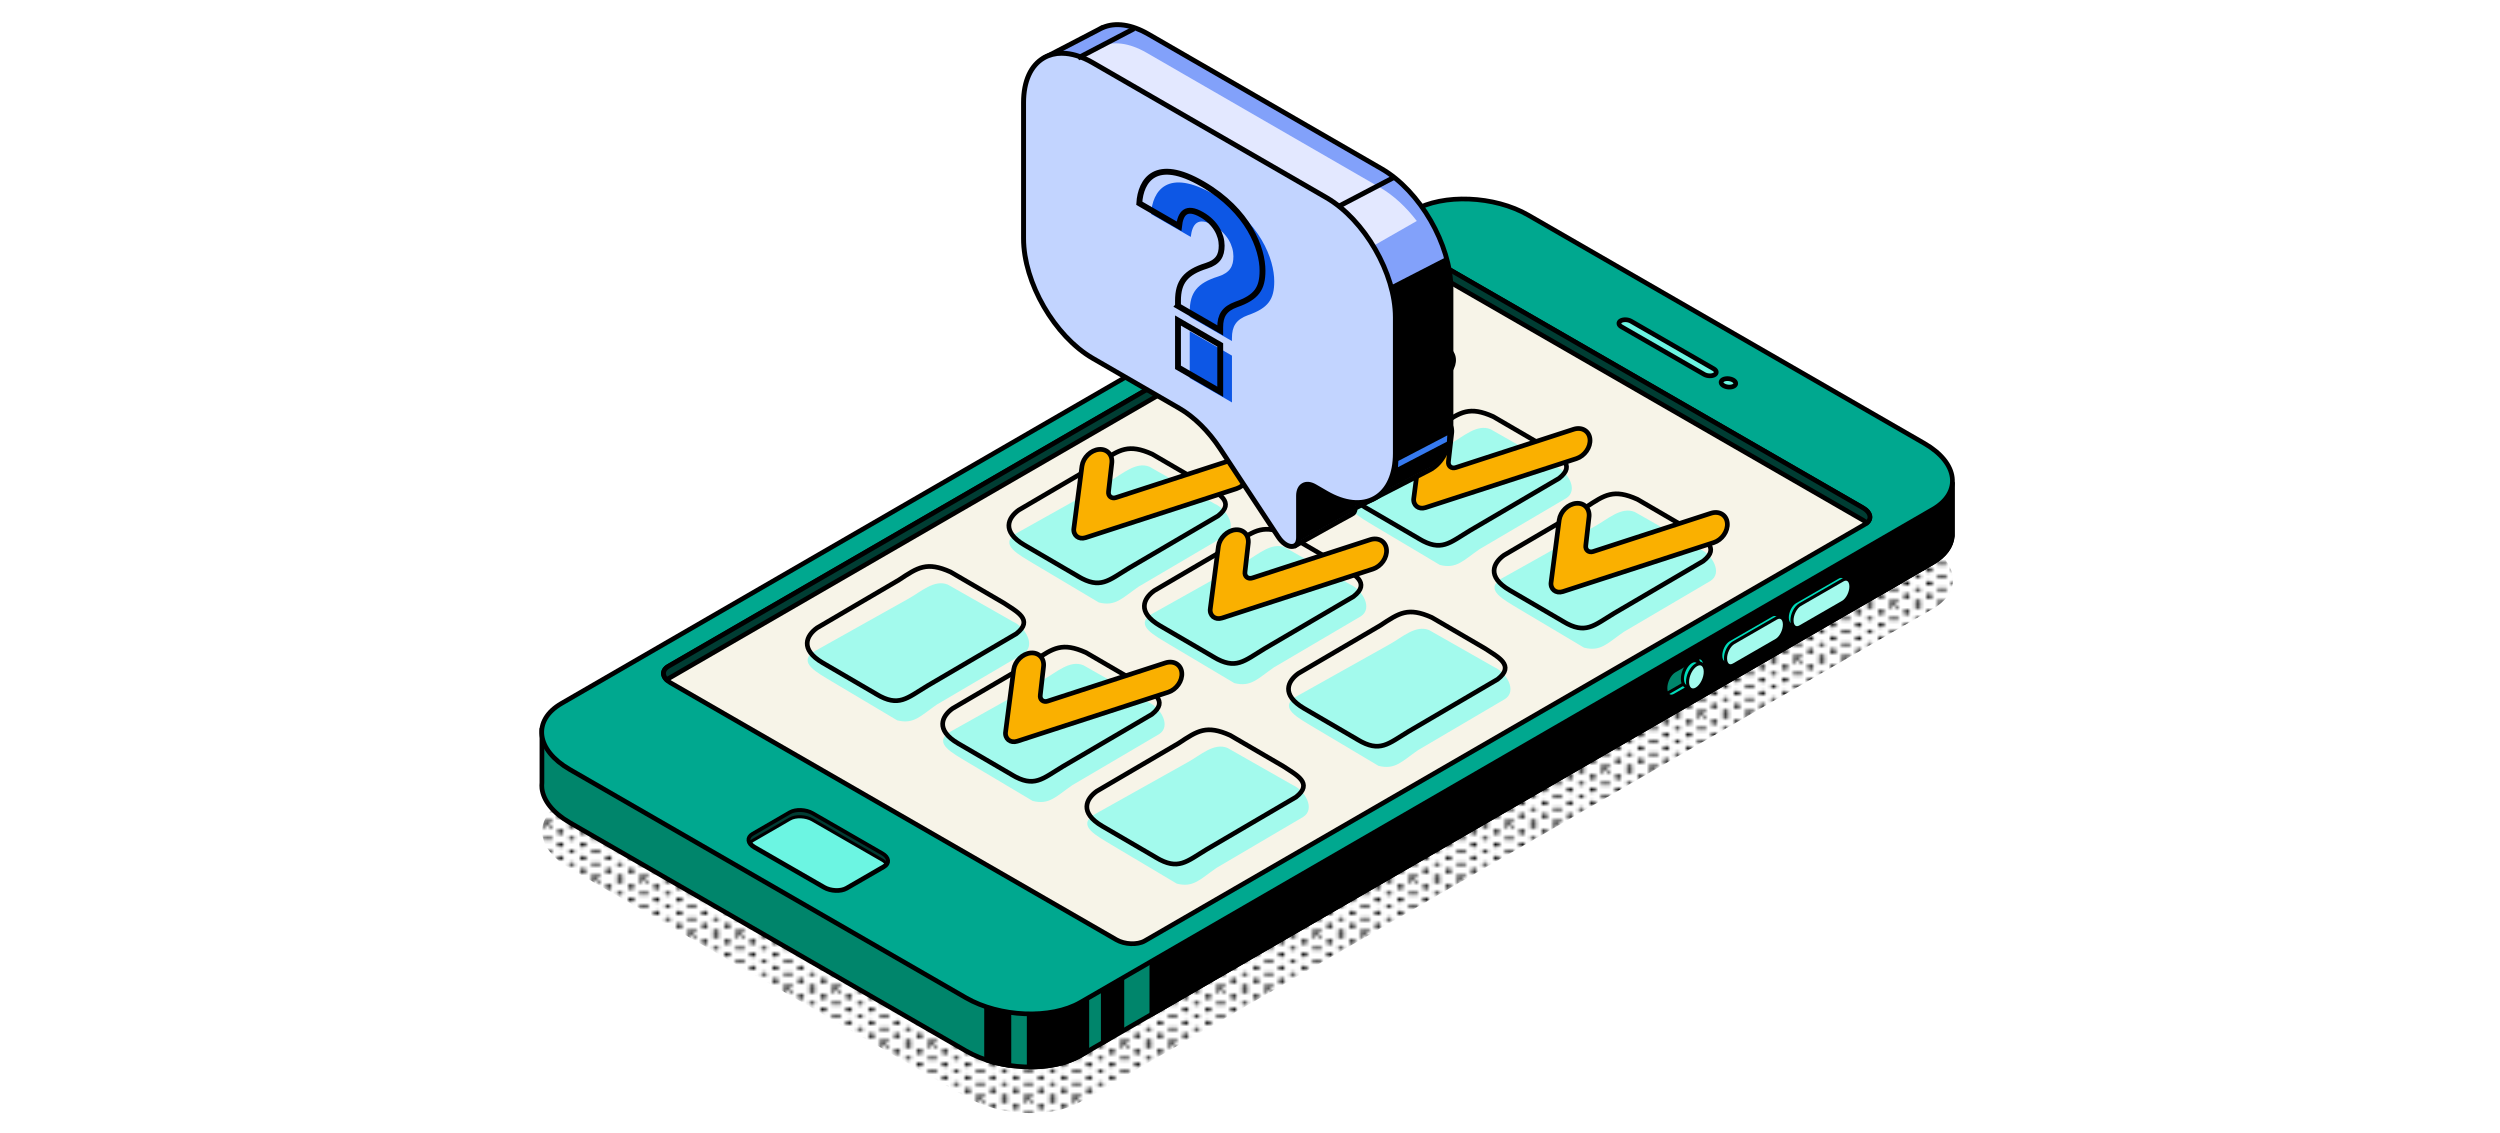 <?xml version="1.0" encoding="UTF-8"?>
<svg id="Layer_8" data-name="Layer 8" xmlns="http://www.w3.org/2000/svg" xmlns:xlink="http://www.w3.org/1999/xlink" viewBox="0 0 728 330">
  <defs>
    <style>
      .cls-1, .cls-2, .cls-3, .cls-4, .cls-5, .cls-6, .cls-7, .cls-8, .cls-9, .cls-10, .cls-11, .cls-12, .cls-13 {
        stroke: #000;
      }

      .cls-1, .cls-2, .cls-3, .cls-5, .cls-6, .cls-7, .cls-9, .cls-10, .cls-11, .cls-12 {
        stroke-linecap: round;
        stroke-linejoin: round;
      }

      .cls-1, .cls-3 {
        fill: #003d33;
      }

      .cls-1, .cls-4, .cls-5, .cls-6, .cls-7, .cls-11, .cls-12, .cls-13 {
        stroke-width: 1.37px;
      }

      .cls-14 {
        fill: #0d57e5;
      }

      .cls-14, .cls-15, .cls-16, .cls-17, .cls-18, .cls-19, .cls-20, .cls-21, .cls-22 {
        stroke-width: 0px;
      }

      .cls-15 {
        fill: #c2d4ff;
      }

      .cls-2, .cls-3, .cls-9, .cls-10 {
        stroke-width: .91px;
      }

      .cls-2, .cls-22 {
        fill: #a3faed;
      }

      .cls-17, .cls-4, .cls-8 {
        fill: none;
      }

      .cls-4, .cls-8, .cls-13 {
        stroke-miterlimit: 10;
      }

      .cls-18 {
        fill: #82a1fa;
      }

      .cls-5 {
        fill: #6cf5e2;
      }

      .cls-6 {
        fill: #00a88f;
      }

      .cls-7 {
        fill: #f7f4e8;
      }

      .cls-8 {
        stroke-width: 1.71px;
      }

      .cls-19 {
        fill: #e3e8ff;
      }

      .cls-9 {
        fill: #00dbba;
      }

      .cls-20 {
        fill: url(#Dot_Drop_Shadow_1);
      }

      .cls-21 {
        fill: #367af0;
      }

      .cls-10, .cls-12 {
        fill: #00856b;
      }

      .cls-13 {
        fill: #fab000;
      }
    </style>
    <pattern id="Dot_Drop_Shadow_1" data-name="Dot Drop Shadow 1" x="0" y="0" width="13.07" height="15.05" patternTransform="translate(-792.04 -1583.6)" patternUnits="userSpaceOnUse" viewBox="0 0 13.07 15.05">
      <g>
        <rect class="cls-17" width="13.07" height="15.05"/>
        <path class="cls-16" d="m13.68,14.69c.34.2.34.52,0,.72-.34.2-.9.2-1.24,0-.34-.2-.34-.52,0-.72.34-.2.9-.2,1.24,0Z"/>
        <path class="cls-16" d="m7.14,14.69c.34.2.34.52,0,.72-.34.2-.9.2-1.24,0-.34-.2-.34-.52,0-.72.34-.2.9-.2,1.24,0Z"/>
        <path class="cls-16" d="m.61,14.69c.34.2.34.52,0,.72-.34.2-.9.2-1.24,0-.34-.2-.34-.52,0-.72.34-.2.9-.2,1.24,0Z"/>
        <g>
          <path class="cls-16" d="m13.71,14.69c.34.2.34.52,0,.72-.34.2-.9.2-1.24,0-.34-.2-.34-.52,0-.72.34-.2.9-.2,1.24,0Z"/>
          <path class="cls-16" d="m10.43,12.79c.34.2.34.52,0,.72-.34.2-.9.2-1.24,0-.34-.2-.34-.52,0-.72s.9-.2,1.24,0Z"/>
          <path class="cls-16" d="m13.68,10.91c.34.2.34.52,0,.72s-.9.2-1.24,0c-.34-.2-.34-.52,0-.72.34-.2.9-.2,1.24,0Z"/>
          <path class="cls-16" d="m10.43,9.03c.34.2.34.52,0,.72-.34.2-.9.2-1.24,0-.34-.2-.34-.52,0-.72.34-.2.9-.2,1.24,0Z"/>
          <path class="cls-16" d="m13.68,7.16c.34.2.34.52,0,.72-.34.2-.9.2-1.24,0-.34-.2-.34-.52,0-.72.34-.2.9-.2,1.24,0Z"/>
          <path class="cls-16" d="m10.43,5.28c.34.2.34.52,0,.72-.34.2-.9.2-1.24,0-.34-.2-.34-.52,0-.72.34-.2.9-.2,1.24,0Z"/>
          <path class="cls-16" d="m13.68,3.4c.34.2.34.52,0,.72-.34.2-.9.2-1.24,0-.34-.2-.34-.52,0-.72.34-.2.9-.2,1.24,0Z"/>
          <path class="cls-16" d="m10.43,1.52c.34.2.34.52,0,.72-.34.2-.9.2-1.24,0-.34-.2-.34-.52,0-.72.34-.2.9-.2,1.24,0Z"/>
          <path class="cls-16" d="m13.68-.36c.34.2.34.52,0,.72-.34.2-.9.2-1.24,0-.34-.2-.34-.52,0-.72.34-.2.9-.2,1.24,0Z"/>
        </g>
        <g>
          <path class="cls-16" d="m7.17,14.69c.34.2.34.52,0,.72-.34.2-.9.2-1.24,0-.34-.2-.34-.52,0-.72.34-.2.9-.2,1.24,0Z"/>
          <path class="cls-16" d="m10.43,12.81c.34.2.34.52,0,.72-.34.2-.9.2-1.24,0-.34-.2-.34-.52,0-.72.34-.2.9-.2,1.24,0Z"/>
          <path class="cls-16" d="m3.89,12.79c.34.2.34.52,0,.72-.34.2-.9.2-1.24,0-.34-.2-.34-.52,0-.72s.9-.2,1.24,0Z"/>
          <path class="cls-16" d="m7.14,10.91c.34.2.34.52,0,.72s-.9.2-1.24,0c-.34-.2-.34-.52,0-.72.34-.2.9-.2,1.24,0Z"/>
          <path class="cls-16" d="m10.4,9.03c.34.2.34.52,0,.72-.34.2-.9.2-1.24,0-.34-.2-.34-.52,0-.72.34-.2.9-.2,1.24,0Z"/>
          <path class="cls-16" d="m3.89,9.03c.34.2.34.52,0,.72-.34.2-.9.2-1.24,0-.34-.2-.34-.52,0-.72.34-.2.9-.2,1.24,0Z"/>
          <path class="cls-16" d="m7.14,7.16c.34.2.34.52,0,.72-.34.2-.9.2-1.24,0-.34-.2-.34-.52,0-.72.34-.2.9-.2,1.24,0Z"/>
          <path class="cls-16" d="m10.4,5.28c.34.2.34.52,0,.72-.34.2-.9.2-1.24,0-.34-.2-.34-.52,0-.72.34-.2.9-.2,1.24,0Z"/>
          <path class="cls-16" d="m3.89,5.28c.34.2.34.52,0,.72-.34.2-.9.2-1.24,0-.34-.2-.34-.52,0-.72.34-.2.9-.2,1.24,0Z"/>
          <path class="cls-16" d="m7.14,3.4c.34.2.34.52,0,.72-.34.2-.9.2-1.24,0-.34-.2-.34-.52,0-.72.34-.2.9-.2,1.24,0Z"/>
          <path class="cls-16" d="m10.4,1.52c.34.2.34.52,0,.72-.34.2-.9.2-1.24,0-.34-.2-.34-.52,0-.72.34-.2.9-.2,1.24,0Z"/>
          <path class="cls-16" d="m3.89,1.52c.34.2.34.52,0,.72-.34.2-.9.2-1.24,0-.34-.2-.34-.52,0-.72.34-.2.9-.2,1.24,0Z"/>
          <path class="cls-16" d="m7.14-.36c.34.2.34.52,0,.72-.34.2-.9.2-1.24,0-.34-.2-.34-.52,0-.72.34-.2.9-.2,1.24,0Z"/>
        </g>
        <g>
          <path class="cls-16" d="m.64,14.69c.34.2.34.52,0,.72-.34.2-.9.2-1.24,0-.34-.2-.34-.52,0-.72.34-.2.9-.2,1.24,0Z"/>
          <path class="cls-16" d="m3.89,12.81c.34.2.34.52,0,.72-.34.2-.9.2-1.24,0-.34-.2-.34-.52,0-.72.34-.2.9-.2,1.24,0Z"/>
          <path class="cls-16" d="m.61,10.91c.34.2.34.52,0,.72s-.9.2-1.24,0c-.34-.2-.34-.52,0-.72.34-.2.9-.2,1.24,0Z"/>
          <path class="cls-16" d="m3.86,9.03c.34.2.34.52,0,.72-.34.2-.9.2-1.24,0-.34-.2-.34-.52,0-.72.34-.2.9-.2,1.24,0Z"/>
          <path class="cls-16" d="m.61,7.16c.34.2.34.52,0,.72-.34.2-.9.2-1.24,0-.34-.2-.34-.52,0-.72.34-.2.9-.2,1.24,0Z"/>
          <path class="cls-16" d="m3.86,5.28c.34.2.34.52,0,.72-.34.2-.9.2-1.24,0-.34-.2-.34-.52,0-.72.34-.2.9-.2,1.24,0Z"/>
          <path class="cls-16" d="m.61,3.4c.34.2.34.52,0,.72-.34.2-.9.2-1.24,0-.34-.2-.34-.52,0-.72.34-.2.9-.2,1.24,0Z"/>
          <path class="cls-16" d="m3.86,1.52c.34.2.34.52,0,.72-.34.2-.9.2-1.24,0-.34-.2-.34-.52,0-.72.34-.2.9-.2,1.24,0Z"/>
          <path class="cls-16" d="m.61-.36C.95-.16.95.16.61.36c-.34.2-.9.2-1.24,0C-.98.16-.98-.16-.64-.36c.34-.2.9-.2,1.24,0Z"/>
        </g>
        <path class="cls-16" d="m13.71-.36c.34.2.34.52,0,.72-.34.2-.9.2-1.24,0-.34-.2-.34-.52,0-.72.34-.2.9-.2,1.24,0Z"/>
        <path class="cls-16" d="m7.17-.36c.34.2.34.52,0,.72-.34.2-.9.2-1.24,0-.34-.2-.34-.52,0-.72.34-.2.9-.2,1.24,0Z"/>
        <path class="cls-16" d="m.64-.36C.98-.16.98.16.64.36c-.34.2-.9.2-1.24,0C-.95.16-.95-.16-.61-.36c.34-.2.9-.2,1.24,0Z"/>
      </g>
    </pattern>
  </defs>
  <g id="_9" data-name="9">
    <path class="cls-20" d="m562.91,177.24l-248.19,143.56c-8.54,4.94-23.46,4.33-33.33-1.36l-115.35-66.48c-9.87-5.69-10.95-14.3-2.41-19.24l248.19-143.56c8.54-4.94,23.46-4.33,33.33,1.36l115.35,66.48c9.87,5.69,10.95,14.3,2.41,19.24Z"/>
    <path class="cls-12" d="m568.52,155.99c.02-.28.01-.56,0-.84v-14.44s-6.07-.01-14.89-.03l-108.6-62.58c-9.87-5.69-24.79-6.29-33.33-1.36l-233.74,135.2c-11.93.17-20.15.32-20.15.32v15.67c-.05.53-.06,1.07,0,1.61v.05h0c.42,3.5,3.15,7.09,8.11,9.95l115.35,66.48c9.87,5.69,24.79,6.29,33.33,1.36l248.19-143.56c3.6-2.08,5.47-4.82,5.71-7.71h.01v-.11Z"/>
    <path class="cls-11" d="m316.48,131.81l-16.78,9.71v169.17c5.58.05,10.93-1.03,14.9-3.32l1.88-1.09v-174.47Z"/>
    <polygon class="cls-11" points="326.69 125.52 321.27 129.04 321.27 303.51 326.69 299.98 326.69 125.52"/>
    <path class="cls-11" d="m445.03,78.1c-9.87-5.69-24.79-6.29-33.33-1.36l-76.28,44.12v174.47l225.21-130.26.91-22.57-116.51-64.4Z"/>
    <path class="cls-11" d="m553.87,140.68c-.08,0-.16,0-.24,0l-6.73-3.88v36.21l6.98-4.03v-28.3Z"/>
    <path class="cls-11" d="m559.78,140.69v24.87l3.01-1.74c3.6-2.08,5.47-4.82,5.71-7.71h.01v-.11c.02-.28.01-.56,0-.84v-14.44s-3.37,0-8.74-.02Z"/>
    <path class="cls-11" d="m287.29,148.7v159.98c2.09.69,4.28,1.21,6.5,1.55v-165.28l-6.5,3.76Z"/>
    <path class="cls-6" d="m562.79,148.35l-248.19,143.56c-8.54,4.94-23.46,4.33-33.33-1.36l-115.35-66.48c-9.87-5.69-10.95-14.3-2.41-19.24L411.7,61.28c8.54-4.94,23.46-4.33,33.33,1.36l115.35,66.48c9.87,5.69,10.95,14.3,2.41,19.24Z"/>
    <path class="cls-7" d="m543.08,152.67l-209.74,121.32c-2.12,1.22-5.81,1.07-8.26-.34l-129.88-74.85c-2.45-1.41-2.71-3.54-.6-4.77l209.74-121.32c2.12-1.22,5.81-1.07,8.26.34l129.88,74.85c2.45,1.41,2.71,3.54.6,4.77Z"/>
    <path class="cls-5" d="m471.95,93.41h0c.77-.45,2.12-.39,3.01.12l24.08,13.87c.89.51.99,1.29.22,1.74h0c-.77.45-2.12.39-3.01-.12l-24.08-13.87c-.89-.51-.99-1.29-.22-1.74Z"/>
    <path class="cls-5" d="m501.7,110.56h0c.77-.45,2.12-.39,3.01.12h0c.89.51.99,1.29.22,1.74h0c-.77.45-2.12.39-3.01-.12h0c-.89-.51-.99-1.29-.22-1.74Z"/>
    <path class="cls-5" d="m257.36,252.38l-10.85,6.28c-1.67.97-4.6.85-6.54-.27l-20.29-11.69c-1.94-1.12-2.15-2.81-.47-3.77l10.85-6.28c1.68-.97,4.6-.85,6.54.27l20.29,11.69c1.94,1.12,2.15,2.81.47,3.77Z"/>
    <path class="cls-3" d="m219.2,244.77l10.85-6.28c1.67-.97,4.6-.85,6.54.27l20.29,11.69c.61.35,1.03.76,1.29,1.19.66-.95.22-2.17-1.29-3.04l-20.29-11.69c-1.94-1.12-4.86-1.23-6.54-.27l-10.85,6.28c-1.15.66-1.39,1.66-.82,2.58.19-.27.45-.52.82-.74Z"/>
    <path class="cls-1" d="m194.64,197.61l209.74-121.32c2.12-1.22,5.81-1.07,8.26.34l129.88,74.85c.44.26.79.54,1.09.83,1.54-1.25,1.14-3.13-1.09-4.41l-129.88-74.85c-2.45-1.41-6.14-1.56-8.26-.34l-209.74,121.32c-1.73,1-1.84,2.61-.49,3.94.15-.12.3-.25.49-.36Z"/>
    <g>
      <path class="cls-9" d="m518.88,179.95l-1.36-.79s-.1-.06-.15-.08l-.07-.04h0c-.42-.2-.93-.16-1.5.18l-12.42,7.16c-1.31.79-2.34,2.86-2.3,4.63.02.82.27,1.42.65,1.76h0s.03.02.03.02c.09.08.19.13.29.18l1.25.76,6.36-4.18.68-.7,5.6-3.23c1.31-.79,2.34-2.86,2.3-4.63,0-.12-.02-.22-.03-.32l.68-.7Z"/>
      <path class="cls-2" d="m517.32,186.42l-12.42,7.16c-1.31.79-2.4,0-2.43-1.76h0c-.04-1.77,1-3.84,2.3-4.63l12.42-7.16c1.31-.79,2.4,0,2.44,1.76h0c.04,1.77-1,3.84-2.3,4.63Z"/>
    </g>
    <g>
      <path class="cls-10" d="m493.91,198.84l-6.18,3.57c-1.43.86-2.62,0-2.66-1.92h0c-.04-1.93,1.09-4.19,2.51-5.05l6.18-3.57c1.43-.86,2.62,0,2.66,1.92h0c.04,1.93-1.09,4.19-2.51,5.05Z"/>
      <path class="cls-9" d="m494.2,191.66c.2.37.33.84.34,1.43.04,1.93-1.09,4.19-2.51,5.05l-6.18,3.57c-.15.09-.29.15-.44.2.46.85,1.32,1.1,2.32.5l6.18-3.57c1.43-.86,2.55-3.13,2.51-5.05-.04-1.73-1-2.59-2.22-2.13Z"/>
      <g>
        <path class="cls-9" d="m495.06,195.01l.69-1.5-1.45-.84c-.06-.05-.13-.08-.19-.11l-.11-.06h0c-.44-.18-.99-.13-1.57.23-1.43.86-2.55,3.13-2.51,5.05.02.94.32,1.63.78,1.98h0s0,0,0,0c.03.02.07.04.1.06l1.61.95.67-1.46c1.09-.96,1.9-2.71,1.98-4.31Z"/>
        <path class="cls-2" d="m494.07,200.59h0c-1.43.86-2.62,0-2.66-1.92h0c-.04-1.93,1.09-4.19,2.51-5.05h0c1.43-.86,2.62,0,2.66,1.92h0c.04,1.93-1.09,4.19-2.51,5.05Z"/>
      </g>
    </g>
    <g>
      <path class="cls-9" d="m538.25,168.86l-1.36-.79s-.1-.06-.15-.08l-.07-.04h0c-.42-.2-.93-.16-1.5.18l-12.42,7.16c-1.31.79-2.34,2.86-2.3,4.63.02.82.27,1.42.65,1.76h0s.03.02.03.02c.09.08.19.13.29.18l1.25.76,6.36-4.18.68-.7,5.6-3.23c1.31-.79,2.34-2.86,2.3-4.63,0-.12-.02-.22-.03-.32l.68-.7Z"/>
      <path class="cls-2" d="m536.68,175.33l-12.42,7.16c-1.31.79-2.4,0-2.43-1.76h0c-.04-1.77,1-3.84,2.3-4.63l12.42-7.16c1.31-.79,2.4,0,2.44,1.76h0c.04,1.77-1,3.84-2.3,4.63Z"/>
    </g>
  </g>
  <path class="cls-15" d="m379.84,141.04l-18.95-11.27c-4.36-2.67-10.11-5.53-5.3-8.73l27.49-15.39c3.65-2.01,7.59-5.75,11.52-4.13l18.99,10.8c3.55,1.54,6.72,6.98,3.06,9.29l-25.25,14.84c-4.78,3.3-6.67,5.83-11.57,4.59Z"/>
  <path class="cls-4" d="m373.82,133.42l-15.67-9.13c-6.77-3.97-4.69-7.96-1.65-10.16l23.84-13.96c5.6-3.7,8.12-5.43,15.04-2.34l15.48,9.02c3.75,2.5,8.86,4.92,3.69,8.97l-25.88,15.16c-6.09,3.67-8.35,6.3-14.85,2.46Z"/>
  <path class="cls-22" d="m419.28,164.51l-18.95-11.27c-4.36-2.67-10.11-5.53-5.3-8.73l27.49-15.39c3.65-2.01,7.59-5.75,11.52-4.13l18.99,10.8c3.55,1.54,6.72,6.98,3.06,9.29l-25.25,14.84c-4.78,3.3-6.67,5.83-11.57,4.59Z"/>
  <path class="cls-4" d="m413.26,156.9l-15.67-9.13c-6.77-3.97-4.69-7.96-1.65-10.16l23.84-13.96c5.6-3.7,8.12-5.43,15.04-2.34l15.48,9.02c3.75,2.5,8.86,4.92,3.69,8.97l-25.88,15.16c-6.09,3.67-8.35,6.3-14.85,2.46Z"/>
  <path class="cls-22" d="m461.27,188.6l-18.95-11.27c-4.36-2.67-10.11-5.53-5.3-8.73l27.49-15.39c3.65-2.01,7.59-5.75,11.52-4.13l18.99,10.8c3.55,1.54,6.72,6.98,3.06,9.29l-25.25,14.84c-4.78,3.3-6.67,5.83-11.57,4.59Z"/>
  <path class="cls-4" d="m455.25,180.99l-15.67-9.13c-6.77-3.97-4.69-7.96-1.65-10.16l23.84-13.96c5.6-3.7,8.12-5.43,15.04-2.34l15.48,9.02c3.75,2.5,8.86,4.92,3.69,8.97l-25.88,15.16c-6.09,3.67-8.35,6.3-14.85,2.46Z"/>
  <path class="cls-22" d="m319.98,175.44l-18.95-11.27c-4.36-2.67-10.11-5.53-5.3-8.73l27.49-15.39c3.65-2.01,7.59-5.75,11.52-4.13l18.99,10.8c3.55,1.54,6.72,6.98,3.06,9.29l-25.25,14.84c-4.78,3.3-6.67,5.83-11.57,4.59Z"/>
  <path class="cls-4" d="m313.96,167.83l-15.67-9.13c-6.77-3.97-4.69-7.96-1.65-10.16l23.84-13.96c5.6-3.7,8.12-5.43,15.04-2.34l15.48,9.02c3.75,2.5,8.86,4.92,3.69,8.97l-25.88,15.16c-6.09,3.67-8.35,6.3-14.85,2.46Z"/>
  <path class="cls-22" d="m359.43,198.92l-18.95-11.27c-4.36-2.67-10.11-5.53-5.3-8.73l27.49-15.39c3.65-2.01,7.59-5.75,11.52-4.13l18.99,10.8c3.55,1.54,6.72,6.98,3.06,9.29l-25.25,14.84c-4.78,3.3-6.67,5.83-11.57,4.59Z"/>
  <path class="cls-4" d="m353.41,191.31l-15.67-9.13c-6.77-3.97-4.69-7.96-1.65-10.16l23.84-13.96c5.6-3.7,8.12-5.43,15.04-2.34l15.48,9.02c3.75,2.5,8.86,4.92,3.69,8.97l-25.88,15.16c-6.09,3.67-8.35,6.3-14.85,2.46Z"/>
  <path class="cls-22" d="m401.41,223.01l-18.95-11.27c-4.36-2.67-10.11-5.53-5.3-8.73l27.49-15.39c3.65-2.01,7.59-5.75,11.52-4.13l18.99,10.8c3.55,1.54,6.72,6.98,3.06,9.29l-25.25,14.84c-4.78,3.3-6.67,5.83-11.57,4.59Z"/>
  <path class="cls-4" d="m395.39,215.4l-15.67-9.13c-6.77-3.97-4.69-7.96-1.65-10.16l23.84-13.96c5.6-3.7,8.12-5.43,15.04-2.34l15.48,9.02c3.75,2.5,8.86,4.92,3.69,8.97l-25.88,15.16c-6.09,3.67-8.35,6.3-14.85,2.46Z"/>
  <path class="cls-22" d="m261.25,209.76l-18.95-11.27c-4.36-2.67-10.11-5.53-5.3-8.73l27.49-15.39c3.65-2.01,7.59-5.75,11.52-4.13l18.99,10.8c3.55,1.54,6.72,6.98,3.06,9.29l-25.25,14.84c-4.78,3.3-6.67,5.83-11.57,4.59Z"/>
  <path class="cls-4" d="m255.23,202.14l-15.67-9.13c-6.77-3.97-4.69-7.96-1.65-10.16l23.84-13.96c5.6-3.7,8.12-5.43,15.04-2.34l15.48,9.02c3.75,2.5,8.86,4.92,3.69,8.97l-25.88,15.16c-6.09,3.67-8.35,6.3-14.85,2.46Z"/>
  <path class="cls-22" d="m300.7,233.23l-18.95-11.27c-4.36-2.67-10.11-5.53-5.3-8.73l27.49-15.39c3.65-2.01,7.59-5.75,11.52-4.13l18.99,10.8c3.55,1.54,6.72,6.98,3.06,9.29l-25.25,14.84c-4.78,3.3-6.67,5.83-11.57,4.59Z"/>
  <path class="cls-4" d="m294.68,225.62l-15.67-9.13c-6.77-3.97-4.69-7.96-1.65-10.16l23.84-13.96c5.6-3.7,8.12-5.43,15.04-2.34l15.48,9.02c3.75,2.5,8.86,4.92,3.69,8.97l-25.88,15.16c-6.09,3.67-8.35,6.3-14.85,2.46Z"/>
  <path class="cls-22" d="m342.68,257.32l-18.95-11.27c-4.36-2.67-10.11-5.53-5.3-8.73l27.49-15.39c3.65-2.01,7.59-5.75,11.52-4.13l18.99,10.8c3.55,1.54,6.72,6.98,3.06,9.29l-25.25,14.84c-4.78,3.3-6.67,5.83-11.57,4.59Z"/>
  <path class="cls-4" d="m336.66,249.71l-15.67-9.13c-6.77-3.97-4.69-7.96-1.65-10.16l23.84-13.96c5.6-3.7,8.12-5.43,15.04-2.34l15.48,9.02c3.75,2.5,8.86,4.92,3.69,8.97l-25.88,15.16c-6.09,3.67-8.35,6.3-14.85,2.46Z"/>
  <path class="cls-13" d="m371.97,121.61l2.35-18.05c.36-2.48,2.58-4.64,4.98-4.84h0c2.39-.2,4.05,1.65,3.69,4.13l-.93,8.13c-.19,1.32.87,2.19,2.15,1.77l34.29-11.14c2.41-.78,4.55.49,4.77,2.85h0c.23,2.36-1.54,4.9-3.95,5.69l-43.94,14.27c-2.04.66-3.72-.72-3.42-2.82Z"/>
  <path class="cls-13" d="m411.7,145.01l2.35-18.05c.36-2.48,2.58-4.64,4.98-4.84h0c2.39-.2,4.05,1.65,3.69,4.13l-.93,8.13c-.19,1.32.87,2.19,2.15,1.77l34.29-11.14c2.41-.78,4.55.49,4.77,2.85h0c.23,2.36-1.54,4.9-3.95,5.69l-43.94,14.27c-2.04.66-3.72-.72-3.42-2.82Z"/>
  <path class="cls-13" d="m312.72,153.76l2.35-18.05c.36-2.48,2.58-4.64,4.98-4.84h0c2.39-.2,4.05,1.65,3.69,4.13l-.93,8.13c-.19,1.32.87,2.19,2.15,1.77l34.29-11.14c2.41-.78,4.55.49,4.77,2.85h0c.23,2.36-1.54,4.9-3.95,5.69l-43.94,14.27c-2.04.66-3.72-.72-3.42-2.82Z"/>
  <path class="cls-13" d="m352.45,177.16l2.35-18.05c.36-2.48,2.58-4.64,4.98-4.84h0c2.39-.2,4.05,1.65,3.69,4.13l-.93,8.13c-.19,1.32.87,2.19,2.15,1.77l34.29-11.14c2.41-.78,4.55.49,4.77,2.85h0c.23,2.36-1.54,4.9-3.95,5.69l-43.94,14.27c-2.04.66-3.72-.72-3.42-2.82Z"/>
  <path class="cls-13" d="m292.84,213.03l2.35-18.05c.36-2.48,2.58-4.64,4.98-4.84h0c2.39-.2,4.05,1.65,3.69,4.13l-.93,8.13c-.19,1.32.87,2.19,2.15,1.77l34.29-11.14c2.41-.78,4.55.49,4.77,2.85h0c.23,2.36-1.54,4.9-3.95,5.69l-43.94,14.27c-2.04.66-3.72-.72-3.42-2.82Z"/>
  <path class="cls-13" d="m451.69,169.46l2.35-18.05c.36-2.48,2.58-4.64,4.98-4.84h0c2.39-.2,4.05,1.65,3.69,4.13l-.93,8.13c-.19,1.32.87,2.19,2.15,1.77l34.29-11.14c2.41-.78,4.55.49,4.77,2.85h0c.23,2.36-1.54,4.9-3.95,5.69l-43.94,14.27c-2.04.66-3.72-.72-3.42-2.82Z"/>
  <g>
    <g>
      <g>
        <path class="cls-18" d="m303.99,17.56c-.26-.16-.25-.54.02-.68l15.95-8.3c.15-.09.3-.17.45-.25l.46-.25.03.02c3.57-1.65,8.27-1.21,13.45,1.78l68.02,39.27c11.07,6.39,20.14,22.09,20.14,34.88v39.58c0,6.35-2.21,10.82-5.78,12.96h0s-.06.04-.06.04c-.05.03-.11.06-.17.09l-21.83,11.22c-.13.93-.32,1.43-.92,1.7l-.2.13-.05.03c-2.59,1.41-3.51,1.91-3.51,1.91l-12.47,6.96s-9.44-30.14-9.44-30.61,6.89-8.67,6.89-8.67l13.84,15.19-10.75-16.32c-3.36-5.1-7.57-9.26-11.9-11.76l-25.19-14.55c-11.07-6.39-20.14-22.09-20.14-34.88v-29.34l-16.83-10.17Z"/>
        <path class="cls-16" d="m399.34,86.06c-.13.93-.32,1.43-.92,1.7l-.2.13-.05.03c-2.59,1.41-3.51,1.91-3.51,1.91l-12.47,6.96s-8.84-9.55-8.84-10.01,8.37-12.63,8.37-12.63l11.76-1.45-46.22-27.57c-3.36-5.1,1.68,9.88-2.66,7.37l-23.94-3.22v7.24c0,12.79,9.06,28.48,20.14,34.88l25.19,14.55c4.34,2.5,8.54,6.66,11.9,11.76l10.75,16.32-13.84-15.19s-6.89,8.2-6.89,8.67,9.44,30.61,9.44,30.61l12.47-6.96s.92-.5,3.51-1.91l.05-.03.2-.13c.59-.27.79-.77.92-1.7l21.83-11.22c.06-.03.11-.06.17-.09l.06-.03h0c3.57-2.14,5.78-6.62,5.78-12.97v-39.58c0-2.78-.45-5.7-1.24-8.63l-21.77,11.19Z"/>
        <path class="cls-16" d="m377.1,159.73l-.27-.85c-9.48-30.25-9.48-30.69-9.48-30.83,0-.31,0-.73,7.06-9.14l.53-.63,8.15,8.95-5.65-8.57c-3.29-4.99-7.43-9.09-11.66-11.53l-25.19-14.55c-11.3-6.53-20.5-22.45-20.5-35.5v-28.93l-16.48-9.95c-.34-.21-.55-.59-.54-.99.01-.4.24-.77.6-.95l15.95-8.3c.08-.05.2-.11.32-.18l.98-.53.06.05c3.87-1.6,8.72-.9,13.72,1.99l68.02,39.27c11.3,6.53,20.5,22.45,20.5,35.5v39.58c0,6.15-2.02,10.85-5.7,13.3v.03s-.7.4-.7.4l-21.51,11.05c-.14.74-.42,1.5-1.28,1.89l-.1.08-3.5,1.91-13.35,7.45Zm-8.27-31.57c.44,1.64,5.54,18.01,9.12,29.44l15.4-8.57c.32-.15.47-.29.6-1.2l.05-.37,22.17-11.39h0s.19-.11.19-.11c3.5-2.09,5.43-6.47,5.43-12.33v-39.58c0-12.59-8.87-27.95-19.77-34.25l-68.02-39.27c-4.75-2.74-9.29-3.37-12.78-1.75l-.39.18h0s-.05.03-.05.03c-.23.12-.33.17-.43.23l-15.46,8.04,16.67,10.07v29.75c0,12.59,8.87,27.95,19.77,34.25l25.19,14.55c4.42,2.55,8.73,6.81,12.14,11.99l10.75,16.32-1.14.89-13.28-14.58c-2.76,3.29-5.62,6.82-6.16,7.68Z"/>
      </g>
      <g>
        <polygon class="cls-16" points="307.28 18.45 305.31 17.26 305.57 17.13 307.28 18.45"/>
        <polygon class="cls-16" points="306.9 19.07 303.83 17.22 305.65 16.27 307.72 17.88 306.9 19.07"/>
      </g>
      <path class="cls-19" d="m317.72,23.71c-4.92-2.84-9.42-3.4-12.92-2.03l15.59-8.13.03.02c3.57-1.65,8.27-1.21,13.45,1.78l68.02,39.27c3.93,2.27,7.58,5.69,10.68,9.73l-15.68,8.97c-3.19-4.3-7.02-7.95-11.15-10.33l-68.02-39.27Z"/>
      <g>
        <path class="cls-15" d="m318.2,18.26l68.02,39.27c11.12,6.42,20.14,22.03,20.14,34.88v39.58c0,12.84-9.02,18.05-20.14,11.63l-3.35-1.94c-2.59-1.5-4.7-.28-4.7,2.71v12.15c0,3.53-3.55,3.43-5.93-.17l-16.95-25.73c-3.36-5.1-7.56-9.25-11.9-11.76l-25.19-14.55c-11.12-6.42-20.14-22.03-20.14-34.88V29.88c0-12.84,9.02-18.05,20.14-11.62Z"/>
        <path class="cls-16" d="m376.17,159.85c-1.52,0-3.25-1.15-4.53-3.09l-16.95-25.73c-3.29-5-7.43-9.09-11.66-11.53l-25.19-14.55c-11.3-6.53-20.5-22.45-20.5-35.5V29.88c0-6.48,2.22-11.33,6.26-13.66,4.03-2.33,9.35-1.83,14.97,1.41l68.02,39.27c11.3,6.53,20.5,22.45,20.5,35.5v39.58c0,6.48-2.22,11.33-6.26,13.66-4.04,2.33-9.35,1.83-14.96-1.41l-3.35-1.94c-1.02-.59-1.94-.71-2.59-.33-.65.38-1.01,1.23-1.01,2.41v12.15c0,1.67-.71,2.84-1.94,3.21-.26.08-.52.11-.8.11ZM309.21,16.22c-1.79,0-3.44.41-4.89,1.25-3.57,2.06-5.54,6.47-5.54,12.41v39.58c0,12.59,8.87,27.95,19.77,34.25l25.19,14.55c4.42,2.55,8.73,6.81,12.15,11.99l16.95,25.73c1.26,1.91,2.81,2.65,3.69,2.38.79-.24.9-1.24.9-1.82v-12.15c0-1.72.62-3.02,1.74-3.67,1.12-.65,2.56-.53,4.05.33l3.35,1.94c5.14,2.97,9.95,3.47,13.51,1.41,3.57-2.06,5.54-6.47,5.54-12.41v-39.58c0-12.59-8.87-27.95-19.77-34.25l-68.02-39.27c-3.06-1.77-6-2.66-8.63-2.66Z"/>
      </g>
    </g>
    <g>
      <polygon class="cls-21" points="407.09 136.04 407.2 134.22 421.45 126.79 421.34 128.62 407.09 136.04"/>
      <rect class="cls-16" x="388.53" y="55.18" width="18.44" height="1.45" transform="translate(19.44 190.86) rotate(-27.63)"/>
      <rect class="cls-16" x="312.83" y="11.89" width="18.44" height="1.45" transform="translate(30.88 150.81) rotate(-27.63)"/>
    </g>
  </g>
  <g>
    <path class="cls-14" d="m346.45,92.21v-1.5c0-5.5,2.19-8.28,8.28-10.19,3.42-1.09,4.44-2.97,4.44-5.87,0-3.15-1.8-6.71-5.78-9-4.61-2.66-6.21-.41-6.64,3.34l-11.57-6.68c.39-6.67,4.77-13.57,18.44-5.61,13.48,7.86,17.44,18.86,17.44,25.24,0,5.16-1.68,7.76-7.63,9.83-3.51,1.28-4.69,3.27-4.69,6.68v.87l-12.3-7.1Zm0,17.88v-13.63l12.3,7.1v13.63l-12.3-7.1Z"/>
    <path class="cls-8" d="m343.03,89.09v-1.5c0-5.5,2.19-8.28,8.28-10.19,3.42-1.09,4.44-2.97,4.44-5.87,0-3.15-1.8-6.71-5.78-9-4.61-2.66-6.21-.41-6.64,3.34l-11.57-6.68c.39-6.67,4.77-13.57,18.44-5.61,13.48,7.86,17.44,18.86,17.44,25.24,0,5.16-1.68,7.76-7.63,9.83-3.51,1.28-4.69,3.27-4.69,6.68v.87l-12.3-7.1Zm0,17.88v-13.63l12.3,7.1v13.63l-12.3-7.1Z"/>
  </g>
</svg>